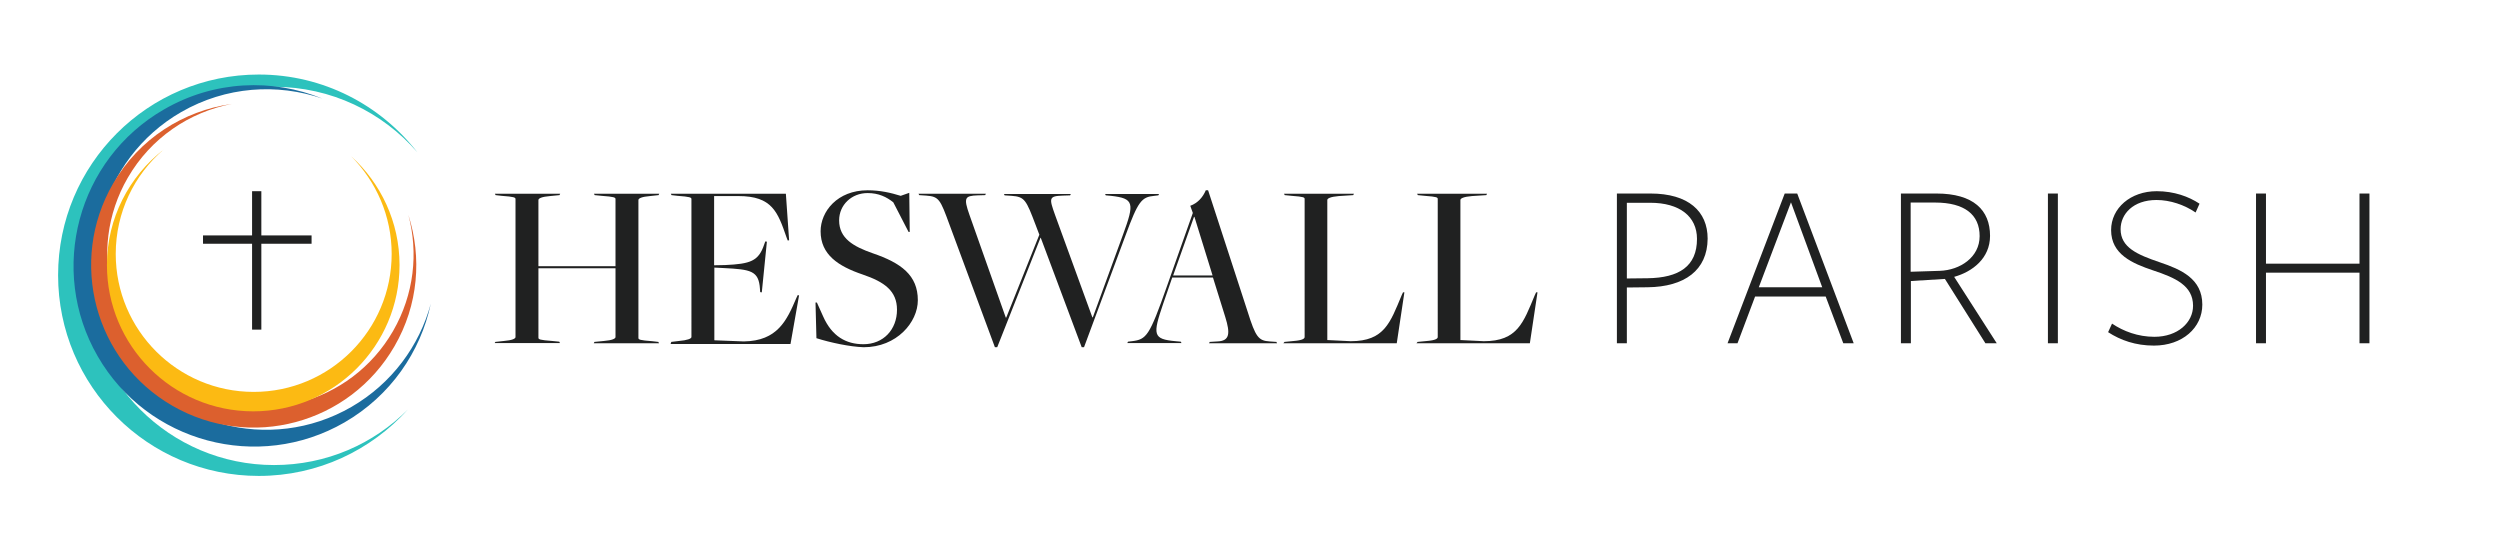 <?xml version="1.0" encoding="utf-8"?>
<!-- Generator: Adobe Illustrator 27.0.1, SVG Export Plug-In . SVG Version: 6.00 Build 0)  -->
<svg version="1.1" id="Layer_1" xmlns="http://www.w3.org/2000/svg" xmlns:xlink="http://www.w3.org/1999/xlink" x="0px" y="0px"
	 viewBox="0 0 1080 237.1" style="enable-background:new 0 0 1080 237.1;" xml:space="preserve">
<style type="text/css">
	.st0{fill:#2DC2BD;}
	.st1{fill:#1B6C9E;}
	.st2{fill:#DC602E;}
	.st3{fill:#FCBA13;}
	.st4{fill:#202121;}
	.st5{fill:none;}
</style>
<g>
	<g>
		<path class="st0" d="M118.4,200.9c-45.1,0-81.7-36.6-81.7-81.7s36.6-81.7,81.7-81.7c24.7,0,46.9,11,61.9,28.3
			c-15.9-20.4-40.6-33.6-68.5-33.6c-47.9,0-86.7,38.8-86.7,86.7s38.8,86.7,86.7,86.7c25.6,0,48.5-11.1,64.4-28.7
			C161.4,191.8,141,200.9,118.4,200.9z"/>
		<path class="st1" d="M151.8,175.8c-35.2,20.3-80.2,8.3-100.5-26.9S43.1,68.7,78.3,48.4c19.3-11.1,41.5-12.5,61-5.8
			c-21.5-8.8-46.8-7.9-68.5,4.7c-37.3,21.5-50.1,69.3-28.6,106.6s69.3,50.1,106.6,28.6c19.9-11.5,32.9-30.5,37.3-51.3
			C181.2,149.3,169.4,165.6,151.8,175.8z"/>
		<path class="st2" d="M169.8,143c-18.3,31.7-58.8,42.5-90.4,24.2s-42.5-58.8-24.2-90.4c10-17.3,26.7-28.4,44.9-31.9
			c-20.7,2.9-40,14.9-51.3,34.5c-19.4,33.6-7.9,76.5,25.7,95.9s76.5,7.9,95.9-25.7c10.4-17.9,11.9-38.5,6-56.8
			C180.8,109.2,178.9,127.2,169.8,143z"/>
		<path class="st3" d="M169.2,109.7c0,32.9-26.7,59.6-59.6,59.6s-59.6-26.7-59.6-59.6c0-18,8-34.2,20.7-45.1
			c-14.9,11.6-24.5,29.6-24.5,49.9c0,34.9,28.3,63.2,63.2,63.2s63.2-28.3,63.2-63.2c0-18.6-8.1-35.4-20.9-47
			C162.5,78.4,169.2,93.3,169.2,109.7z"/>
	</g>
	<polygon class="st4" points="134.6,101.7 112.9,101.7 112.9,82.6 108.9,82.6 108.9,101.7 87.7,101.7 87.7,105.3 108.9,105.3 
		108.9,142.4 112.9,142.4 112.9,105.3 134.6,105.3 	"/>
	<g>
		<path class="st4" d="M214,147.7l3.7-0.4c3.6-0.3,5-1,5-1.7V86c0-0.7-0.6-1-6-1.4l-2.6-0.3l-0.3-0.6H242l-0.3,0.6l-4.1,0.4
			c-3.6,0.3-5,1-5,1.7v28.6h33.3V86c0-0.7-0.6-1-6-1.4l-3-0.3l-0.3-0.6h28.2l-0.3,0.6l-3.7,0.4c-3.6,0.3-5,1-5,1.7v59.6
			c0,0.7,0.6,1,6,1.4l2.6,0.3l0.3,0.6h-28.2l0.3-0.6l4.1-0.4c3.6-0.3,5-1,5-1.7v-29.7h-33.3v30c0,0.7,0.6,1,6,1.4l3,0.3l0.3,0.6
			h-28.2L214,147.7z"/>
		<path class="st4" d="M290,147.7l3.3-0.4c3.6-0.3,5.4-1,5.4-1.7V86c0-0.7-0.6-1-6-1.4l-2.6-0.3l-0.3-0.6h49.7l1.4,20.1l-0.6,0.1
			l-0.5-1.3c-3.8-11-6.2-17.9-20.8-17.9h-10.5v29.9l4.8-0.1c10.9-0.5,14.4-1.7,16.8-8.8l0.5-1.4l0.7,0.1l-2.2,21.9l-0.7-0.1
			l-0.1-1.4c-0.5-7.9-4-8.4-15.7-9l-4-0.2v31.4l12.7,0.5c14.6-0.2,18.6-9.1,22.7-18.7l0.6-1.3l0.6,0.1l-3.7,21h-51.8L290,147.7z"/>
		<path class="st4" d="M352.7,146.1l-0.4-15.4h0.6l2.7,6c3.8,8.6,9.9,12,17.4,12c8.6,0,14.5-6.3,14.5-14.9c0-8.1-5.4-12-14.8-15.2
			c-10.6-3.6-18.2-8.6-18.2-18.7c0-8.5,7.2-17.7,20.3-17.7c5.5,0,10.1,1.1,14.3,2.4l3.7-1.3l0.2,16.9h-0.5l-6.6-12.8
			c-2.9-2.3-6.3-4-11.1-4c-6.9,0-12.3,5.1-12.3,11.8c0,7.8,6.2,11.3,14.5,14.2c12.3,4.2,19.5,9.5,19.5,20.3
			c0,9.5-9.1,20.3-23.4,20.3C367.1,149.8,358.7,148,352.7,146.1z"/>
		<path class="st4" d="M410.2,97.1c-4-10.9-4.5-12.2-10.1-12.6l-3-0.2l-0.3-0.6h29.1l-0.3,0.6l-3.3,0.1c-5.5,0.2-6.1,1-3.5,8.4
			l15.7,44.4h0.2l14.3-35.8l-1.6-4.2c-4.1-10.8-4.7-12.2-10.4-12.6l-3-0.2l-0.3-0.6h28.9l-0.3,0.6l-3.1,0.1c-6.2,0.2-6,1.1-3.4,8.4
			l16.1,44.2h0.2l13.1-35.9c4.9-13.4,4.8-15.5-5.3-16.6l-2.2-0.2l-0.3-0.6h23.3l-0.3,0.6l-1.7,0.2c-5.5,0.5-7,2.2-12.5,17.2
			l-17.9,48.2h-1l-17.7-47.3h-0.1l-18.7,47.3h-1L410.2,97.1z"/>
		<path class="st4" d="M506.4,119.9l-3.9,11.3c-4.6,13.5-4.5,15.3,5.4,16.2l2.2,0.2l0.3,0.6H487l0.3-0.6l1.7-0.2
			c6.3-0.8,7.5-2.1,15.1-23.7L515.3,92l-1.1-3.1c3.3-1.2,5.5-3.8,6.7-6.7h1l17.1,52.5c3.4,10.8,4.6,12.5,9.5,12.8l2.9,0.2l0.3,0.6
			h-29.4l0.3-0.6l3.3-0.2c5.4-0.2,5.6-3.5,3.4-10.6l-5.3-17H506.4z M523.8,118.9L516,93.7h-0.2l-9,25.3H523.8z"/>
		<path class="st4" d="M554.9,147.7l4.1-0.4c3.6-0.3,4.6-1,4.6-1.7V86c0-0.7-0.2-1-5.6-1.4l-3-0.3l-0.3-0.6h30.2l-0.3,0.6l-6.2,0.4
			c-3.6,0.3-5,1-5,1.7v60.5l10.1,0.5c14.6,0,17.1-8.1,22-19.8l0.6-1.3h0.6l-3.3,22h-49L554.9,147.7z"/>
		<path class="st4" d="M612.4,147.7l4.1-0.4c3.6-0.3,4.6-1,4.6-1.7V86c0-0.7-0.2-1-5.6-1.4l-3-0.3l-0.3-0.6h30.2l-0.3,0.6l-6.2,0.4
			c-3.6,0.3-5,1-5,1.7v60.5l10.1,0.5c14.6,0,17.1-8.1,22-19.8l0.6-1.3h0.6l-3.3,22h-49L612.4,147.7z"/>
		<path class="st4" d="M711.8,124.1l-9,0.1v24.1h-4.3V83.6c0,0,12.9,0,14.5,0c16.4,0,24.7,7.7,24.7,19.5
			C737.6,116.8,727.7,123.9,711.8,124.1z M712.9,87.6c-1.6,0-10.1,0-10.1,0v32.7l9-0.1c13.5-0.2,21.3-5.1,21.3-17
			C733.1,93.5,725.6,87.6,712.9,87.6z"/>
		<path class="st4" d="M800.8,148.3h-4.5l-7.6-20.2h-30.5l-7.6,20.2h-4.3l24.7-64.7h5.4L800.8,148.3z M773.7,87.4l-13.9,36.7h27.4
			L773.7,87.4z"/>
		<path class="st4" d="M825.5,148.3h-4.3V83.6c0,0,14.8,0,15.3,0c16.1,0,23.2,7.2,23.2,18.3c0,9.7-7.6,15.5-15.5,17.7l18.4,28.7
			h-4.9l-17.5-27.8l-14.7,0.9V148.3z M838,117c8.7-0.3,17.2-5.8,17.2-15s-6.4-14.5-19.3-14.5c-0.5,0-10.5,0-10.5,0v29.9L838,117z"/>
		<path class="st4" d="M884.7,148.3V83.6h4.3v64.7H884.7z"/>
		<path class="st4" d="M947.4,132.1c0-8.7-7.6-12.1-17.3-15.3c-8.9-3-18.1-6.9-18.1-17.4c0-9.5,8.4-16.8,19.7-16.8
			c7.5,0,13.8,2.3,18.5,5.4l-1.7,3.8c-4.8-3.3-11-5.4-16.9-5.4c-10.1,0-15.5,6.1-15.5,12.6c0,7.9,7.2,11,16.9,14.3
			c9.2,3.1,18.4,7.1,18.4,18.3c0,10-8.6,17.7-20.9,17.7c-7.9,0-14.4-2.3-19.8-5.8l1.7-3.7c4.9,3.3,11.2,5.7,18.3,5.7
			C940.8,145.5,947.4,139.3,947.4,132.1z"/>
		<path class="st4" d="M1019.3,148.3v-30.5h-40.4v30.5h-4.3V83.6h4.3v30.3h40.4V83.6h4.3v64.7H1019.3z"/>
	</g>
	<rect x="-0.6" y="1.4" class="st5" width="1079.7" height="235.7"/>
</g>
</svg>
